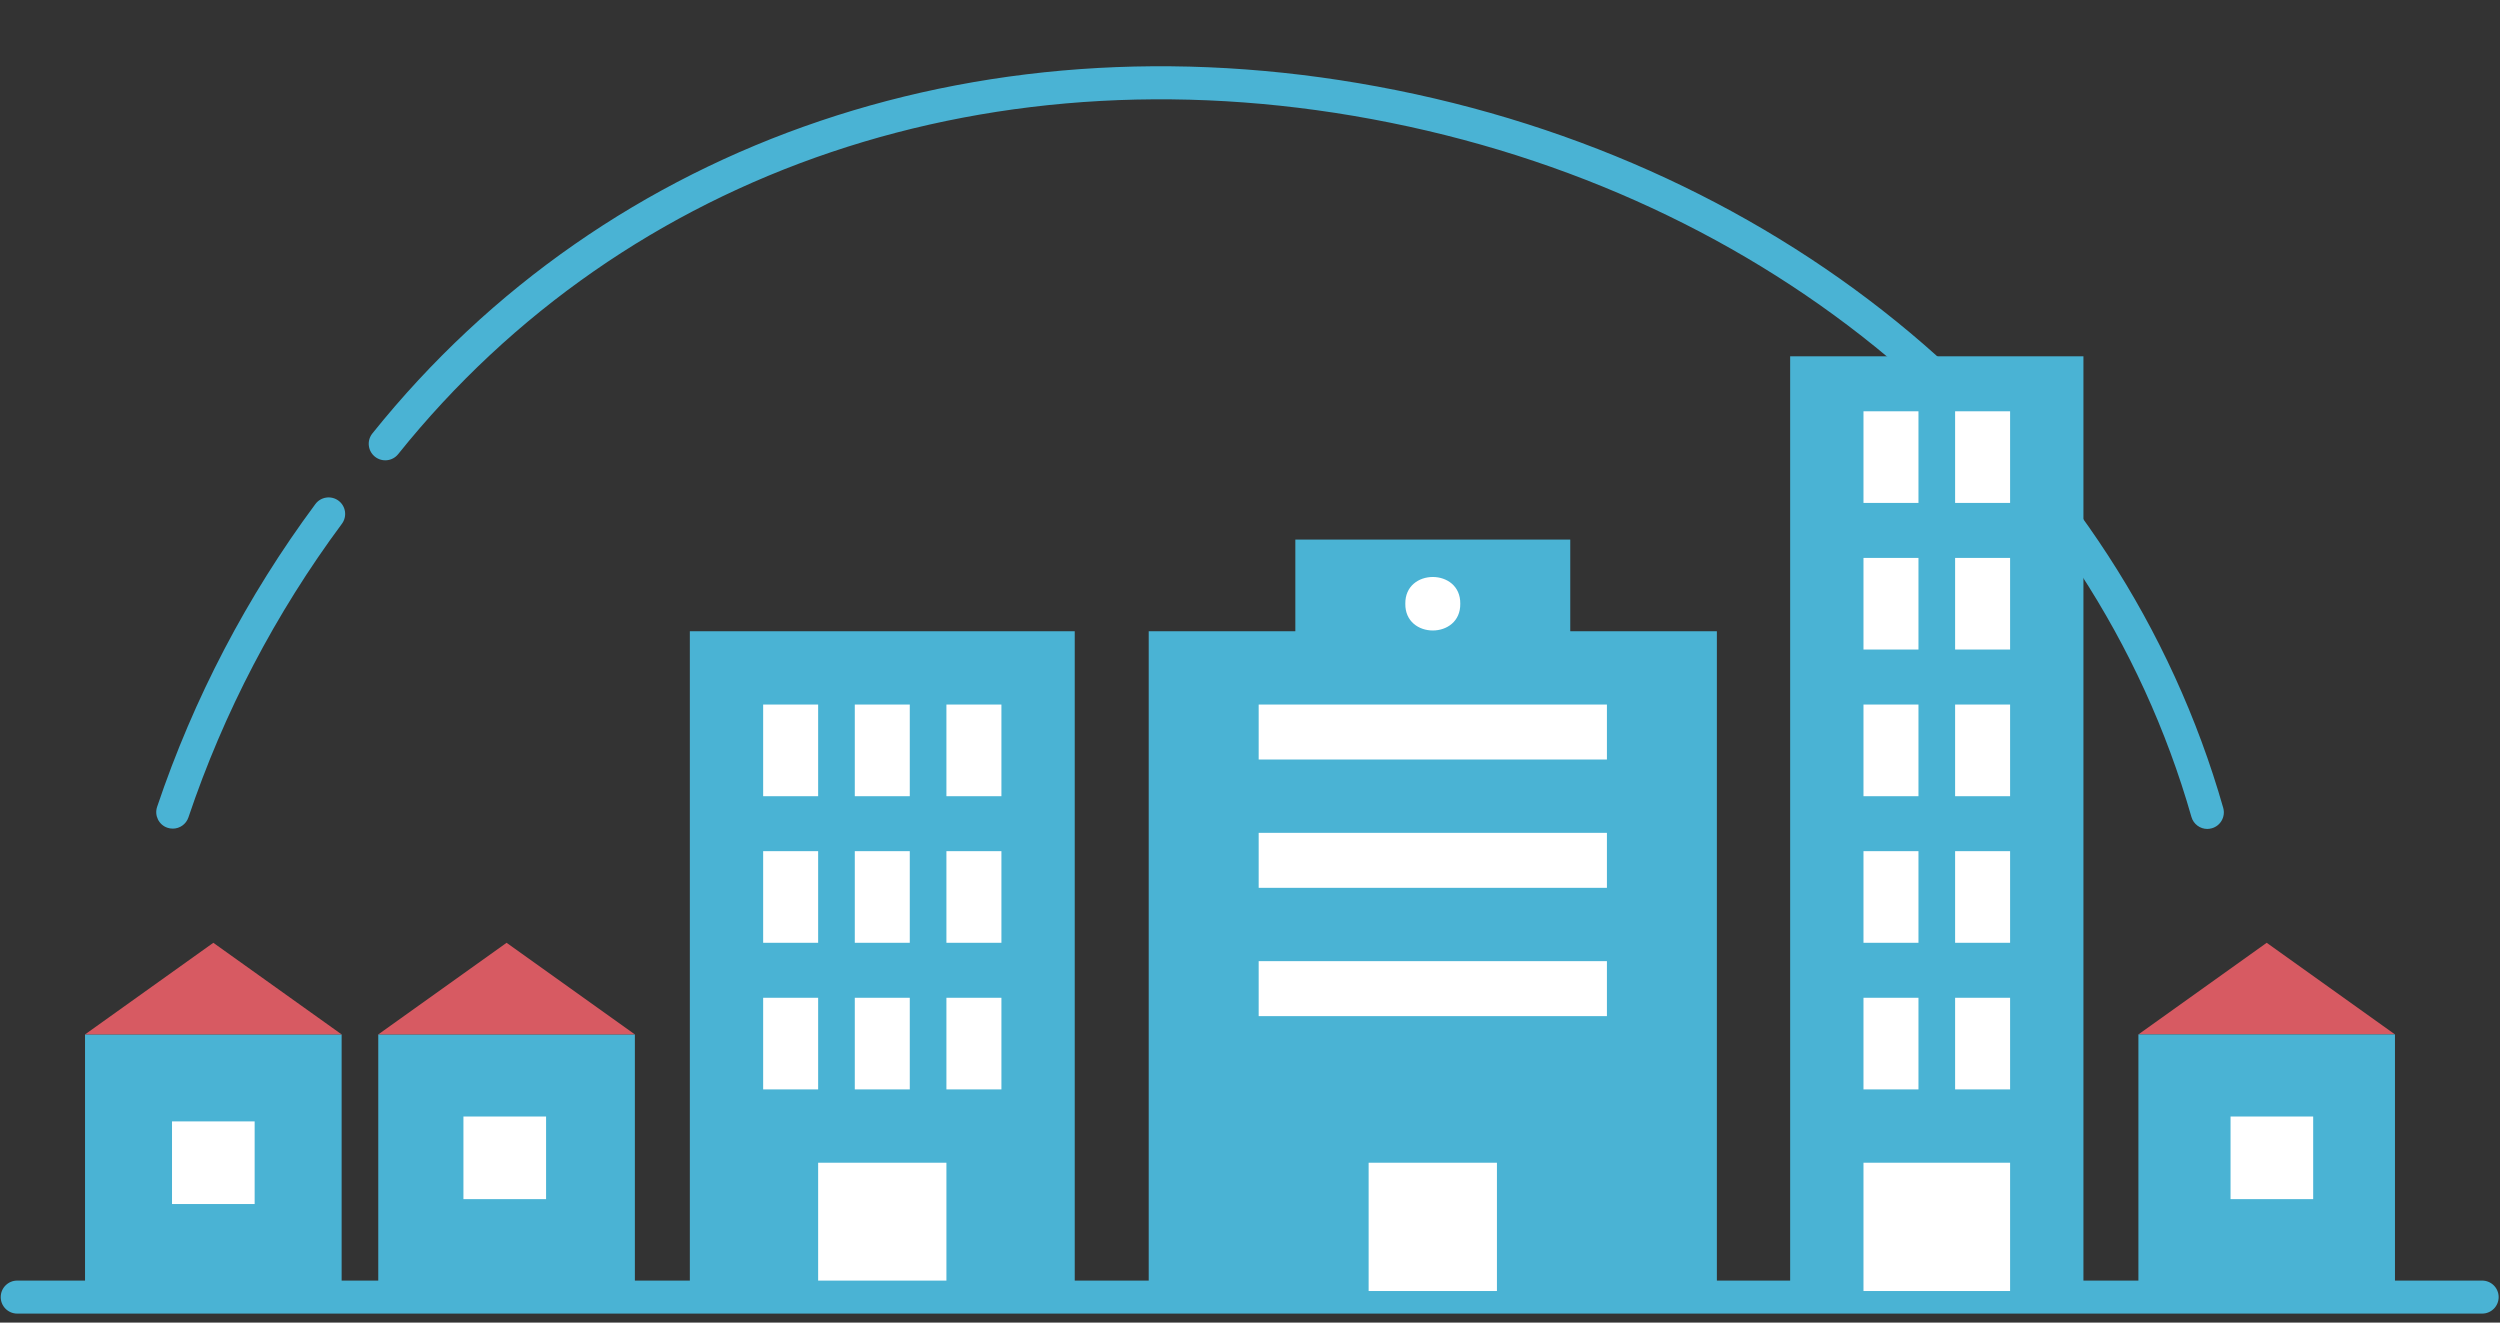 <?xml version="1.0" encoding="utf-8"?>
<!-- Generator: Adobe Illustrator 16.0.0, SVG Export Plug-In . SVG Version: 6.00 Build 0)  -->
<!DOCTYPE svg PUBLIC "-//W3C//DTD SVG 1.1//EN" "http://www.w3.org/Graphics/SVG/1.1/DTD/svg11.dtd">
<svg version="1.1" id="レイヤー_1" xmlns="http://www.w3.org/2000/svg" xmlns:xlink="http://www.w3.org/1999/xlink" x="0px"
	 y="0px" width="155px" height="82px" viewBox="0 0 155 82" enable-background="new 0 0 155 82" xml:space="preserve">
<rect x="0" y="0" width="155" height="82" fill="#333333" stroke="none"/>
<g>
	<rect x="42.77" y="39.137" fill="#4AB3D4" width="23.863" height="40.906"/>
	<rect x="47.316" y="43.682" fill="#FFFFFF" width="3.409" height="5.683"/>
	<rect x="52.997" y="43.682" fill="#FFFFFF" width="3.409" height="5.683"/>
	<rect x="58.678" y="43.682" fill="#FFFFFF" width="3.41" height="5.683"/>
	<rect x="47.316" y="52.772" fill="#FFFFFF" width="3.409" height="5.681"/>
	<rect x="52.997" y="52.772" fill="#FFFFFF" width="3.409" height="5.681"/>
	<rect x="58.678" y="52.772" fill="#FFFFFF" width="3.41" height="5.681"/>
	<rect x="47.316" y="61.862" fill="#FFFFFF" width="3.409" height="5.681"/>
	<rect x="52.997" y="61.862" fill="#FFFFFF" width="3.409" height="5.681"/>
	<rect x="58.678" y="61.862" fill="#FFFFFF" width="3.41" height="5.681"/>
	<rect x="50.725" y="72.089" fill="#FFFFFF" width="7.953" height="7.954"/>
	<g>
		<path fill="#4AB3D4" d="M153.892,79.396H1.069c-0.566,0-1.024,0.457-1.024,1.024c0,0.566,0.458,1.023,1.024,1.023h152.823
			c0.566,0,1.024-0.457,1.024-1.023C154.916,79.854,154.458,79.396,153.892,79.396z"/>
		<path fill="#4AB3D4" d="M24.687,28.156C38.807,10.544,61.702,2.669,86.204,7.608c24.462,4.928,43.493,21.422,49.665,43.042
			c0.129,0.45,0.54,0.744,0.984,0.744c0.093,0,0.188-0.016,0.282-0.041c0.544-0.155,0.859-0.722,0.705-1.266
			c-6.385-22.361-26.017-39.408-51.232-44.489c-25.258-5.089-48.92,3.062-63.52,21.275c-0.355,0.442-0.284,1.086,0.157,1.441
			C23.688,28.669,24.334,28.598,24.687,28.156z"/>
		<path fill="#4AB3D4" d="M10.384,51.322c0.109,0.036,0.22,0.053,0.328,0.053c0.428,0,0.826-0.269,0.97-0.695
			c2.197-6.526,5.399-12.651,9.517-18.206c0.336-0.455,0.241-1.096-0.213-1.433c-0.456-0.336-1.097-0.241-1.434,0.213
			c-4.244,5.727-7.545,12.043-9.811,18.771C9.56,50.561,9.848,51.143,10.384,51.322z"/>
	</g>
	<rect x="110.99" y="22.091" fill="#4AB3D4" width="18.183" height="57.952"/>
	<rect x="115.536" y="43.682" fill="#FFFFFF" width="3.409" height="5.683"/>
	<rect x="121.217" y="43.682" fill="#FFFFFF" width="3.409" height="5.683"/>
	<rect x="115.536" y="34.591" fill="#FFFFFF" width="3.409" height="5.68"/>
	<rect x="121.217" y="34.591" fill="#FFFFFF" width="3.409" height="5.68"/>
	<rect x="115.536" y="25.5" fill="#FFFFFF" width="3.409" height="5.681"/>
	<rect x="121.217" y="25.5" fill="#FFFFFF" width="3.409" height="5.681"/>
	<rect x="115.536" y="52.772" fill="#FFFFFF" width="3.409" height="5.681"/>
	<rect x="121.217" y="52.772" fill="#FFFFFF" width="3.409" height="5.681"/>
	<rect x="115.536" y="61.862" fill="#FFFFFF" width="3.409" height="5.681"/>
	<rect x="121.217" y="61.862" fill="#FFFFFF" width="3.409" height="5.681"/>
	<rect x="115.536" y="72.089" fill="#FFFFFF" width="9.09" height="7.954"/>
	<rect x="23.453" y="64.134" fill="#4AB3D4" width="15.909" height="15.909"/>
	<polyline fill="#D75A62" points="23.453,64.134 31.408,58.453 39.361,64.134 	"/>
	<polyline fill="#D75A62" points="132.581,64.134 140.535,58.453 148.488,64.134 	"/>
	<rect x="5.272" y="64.134" fill="#4AB3D4" width="15.909" height="15.909"/>
	<polyline fill="#D75A62" points="5.272,64.134 13.226,58.453 21.181,64.134 	"/>
	<rect x="132.581" y="64.134" fill="#4AB3D4" width="15.907" height="15.909"/>
	<polygon fill="#4AB3D4" points="97.356,39.137 97.356,33.454 80.311,33.454 80.311,39.137 71.22,39.137 71.22,80.043 
		80.311,80.043 88.264,80.043 89.401,80.043 97.356,80.043 106.446,80.043 106.446,39.137 	"/>
	<rect x="84.855" y="72.089" fill="#FFFFFF" width="7.955" height="7.954"/>
	<rect x="78.038" y="43.682" fill="#FFFFFF" width="21.591" height="3.408"/>
	<rect x="78.038" y="51.636" fill="#FFFFFF" width="21.591" height="3.409"/>
	<rect x="78.038" y="59.591" fill="#FFFFFF" width="21.591" height="3.409"/>
	<path fill="#FFFFFF" d="M90.537,37.432c0.032,2.211-3.439,2.212-3.407,0C87.098,35.22,90.569,35.22,90.537,37.432z"/>
	<rect x="10.665" y="69.527" fill="#FFFFFF" width="5.123" height="5.123"/>
	<rect x="28.733" y="69.224" fill="#FFFFFF" width="5.124" height="5.122"/>
	<rect x="138.294" y="69.224" fill="#FFFFFF" width="5.123" height="5.122"/>
</g>
</svg>
